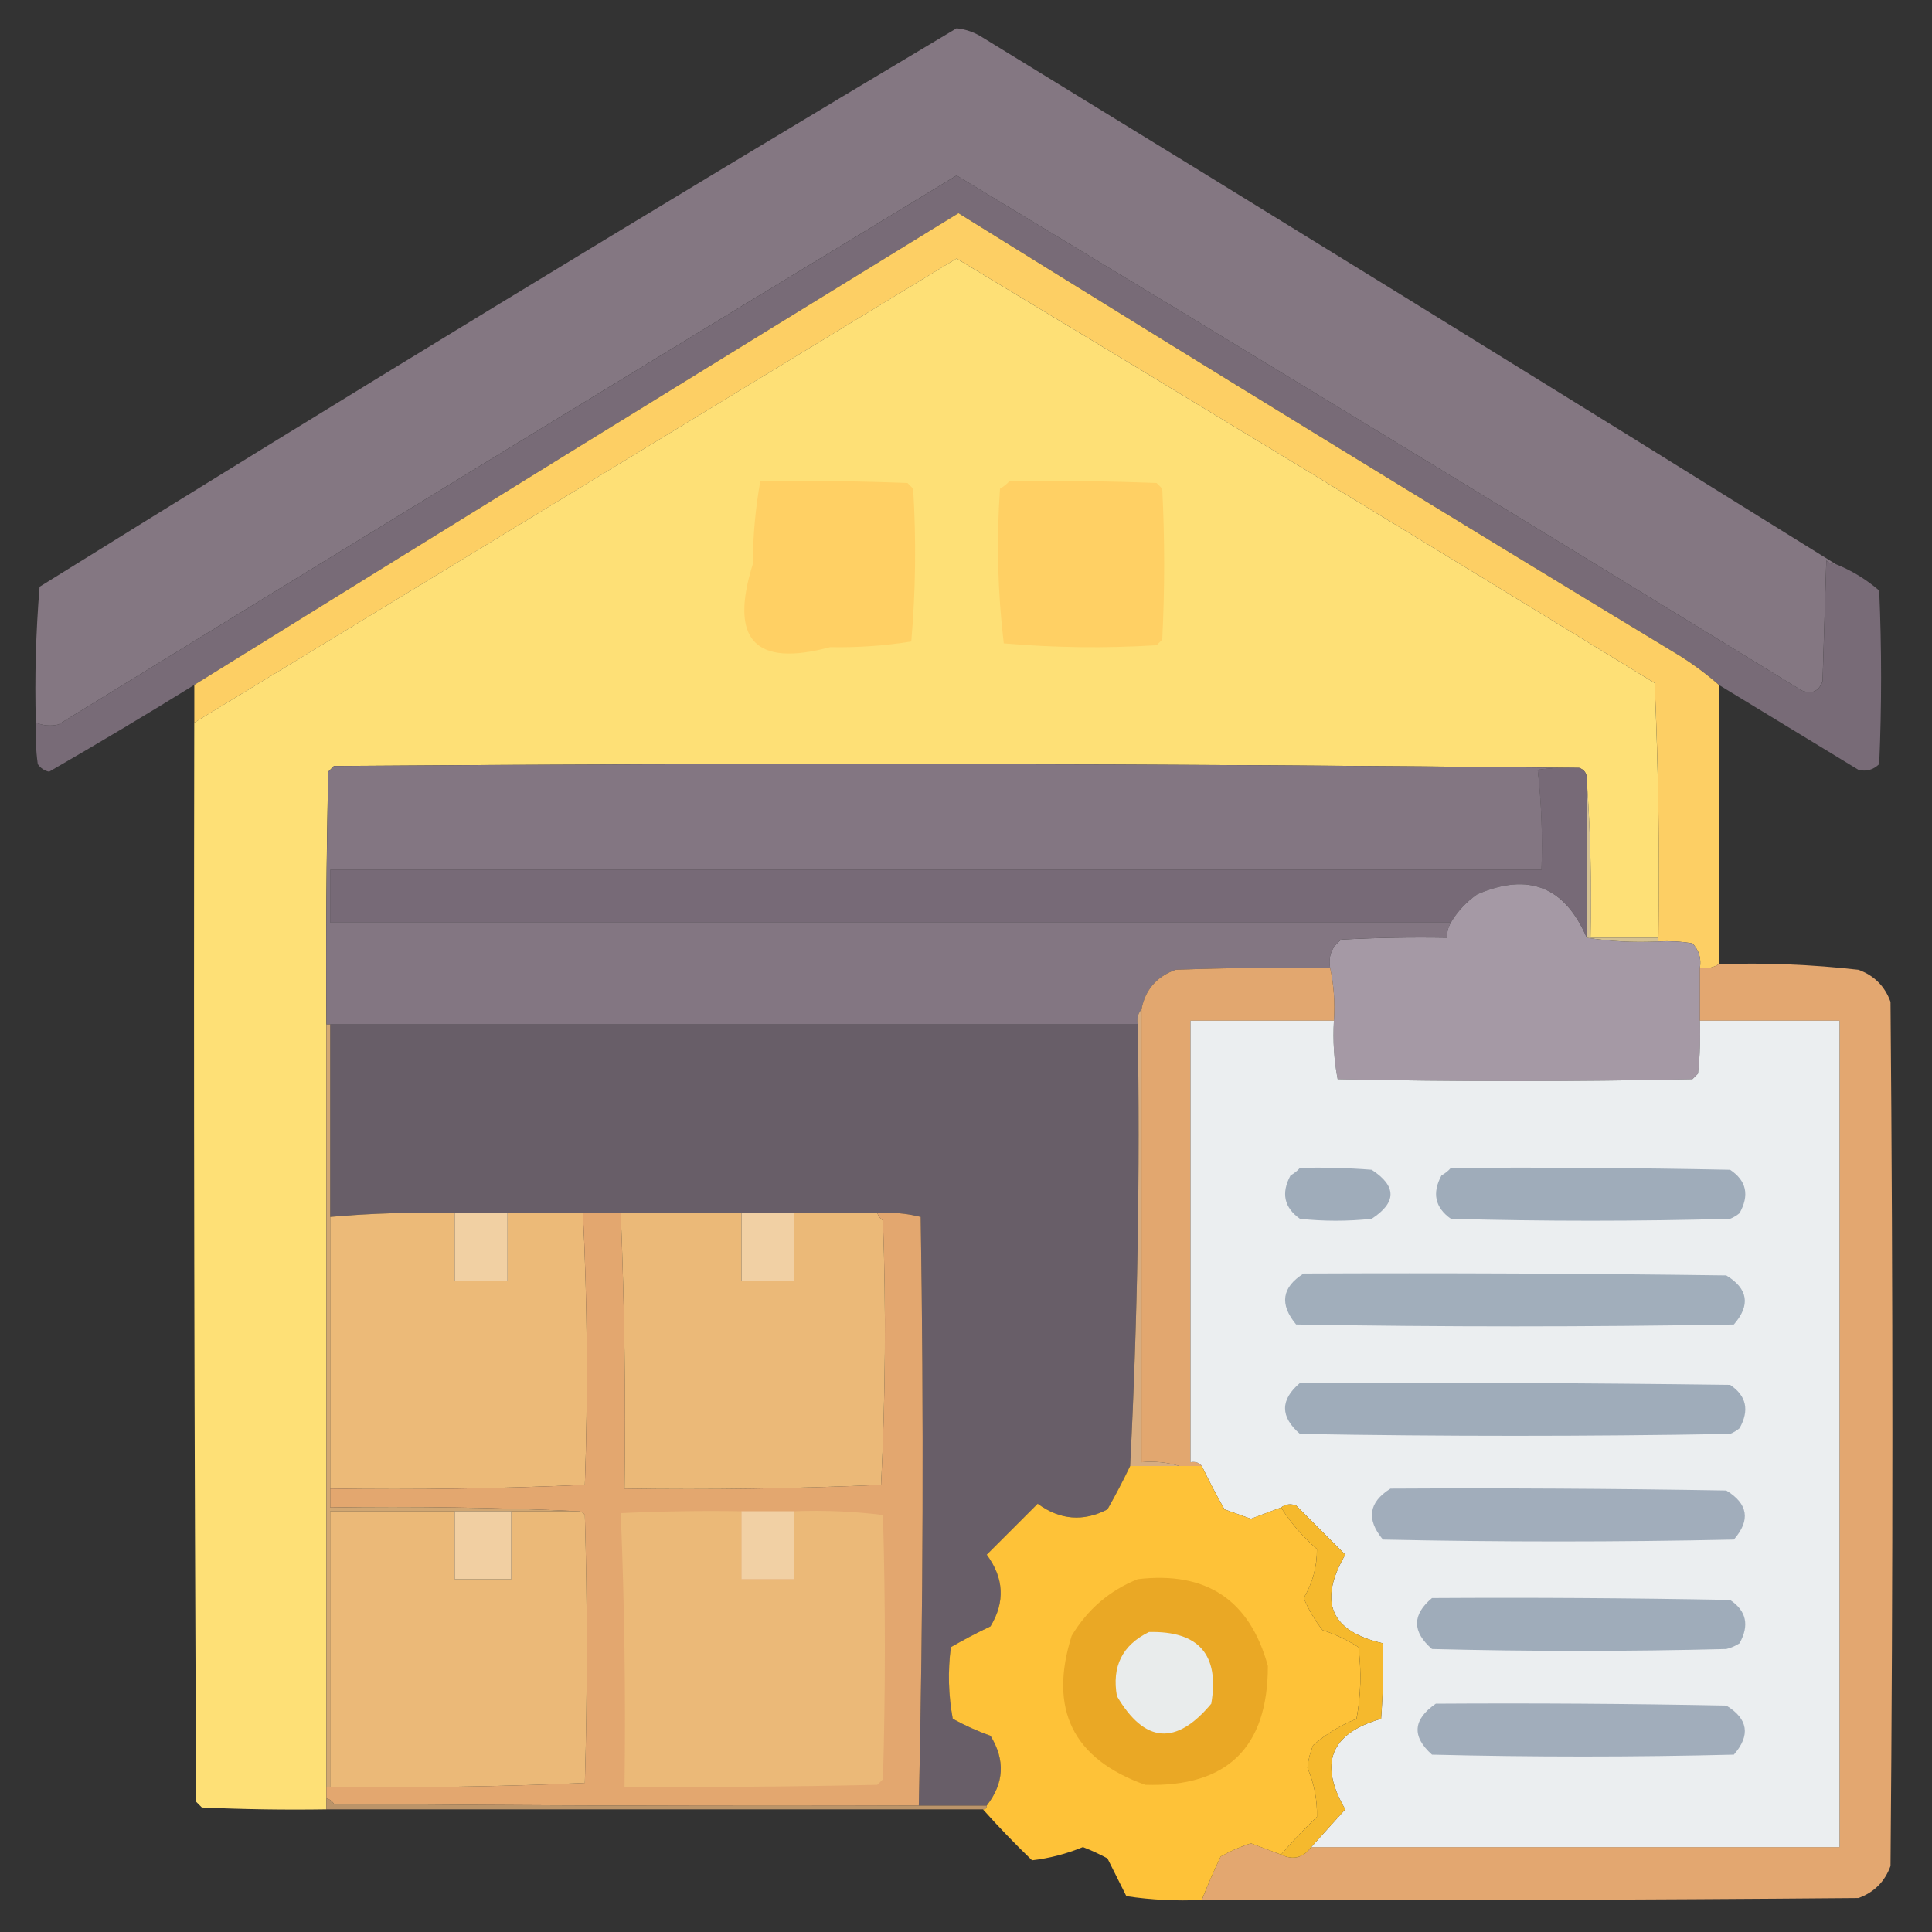 <svg width="40" height="40" viewBox="0 0 40 40" fill="none" xmlns="http://www.w3.org/2000/svg">
<rect x="0" y="0" width="40" height="40" fill="#333333" stroke="none"/>
<g clip-path="url(#clip0_14405_62146)">
<path fill-rule="evenodd" clip-rule="evenodd" d="M38.008 11.68C37.93 11.686 37.865 11.66 37.812 11.602C37.786 12.435 37.76 13.268 37.734 14.102C37.66 14.312 37.517 14.378 37.305 14.297C31.481 10.721 25.648 7.167 19.805 3.633C13.597 7.401 7.399 11.19 1.211 15C1.051 15.038 0.895 15.025 0.742 14.961C0.716 14.022 0.742 13.085 0.82 12.148C7.116 8.233 13.444 4.379 19.805 0.586C20.002 0.606 20.184 0.672 20.352 0.781C26.255 4.396 32.14 8.029 38.008 11.68Z" fill="#847782"/>
<path fill-rule="evenodd" clip-rule="evenodd" d="M38.009 11.68C38.336 11.811 38.636 11.993 38.907 12.227C38.959 13.425 38.959 14.622 38.907 15.82C38.782 15.94 38.639 15.979 38.477 15.938C37.512 15.351 36.548 14.765 35.587 14.18C35.346 13.967 35.085 13.772 34.806 13.594C29.799 10.563 24.812 7.503 19.845 4.414C14.558 7.659 9.284 10.914 4.024 14.18C3.033 14.793 2.03 15.392 1.017 15.977C0.918 15.956 0.84 15.904 0.782 15.82C0.743 15.535 0.73 15.249 0.743 14.961C0.896 15.025 1.052 15.038 1.212 15C7.4 11.19 13.598 7.401 19.806 3.633C25.649 7.167 31.482 10.721 37.306 14.297C37.518 14.378 37.661 14.312 37.735 14.102C37.761 13.268 37.787 12.435 37.813 11.602C37.866 11.66 37.931 11.686 38.009 11.68Z" fill="#786B77"/>
<path fill-rule="evenodd" clip-rule="evenodd" d="M35.586 14.18C35.586 16.107 35.586 18.034 35.586 19.961C35.475 20.035 35.345 20.061 35.195 20.039C35.226 19.84 35.174 19.671 35.039 19.531C34.806 19.492 34.572 19.479 34.336 19.492C34.336 19.466 34.336 19.44 34.336 19.414C34.361 17.65 34.336 15.893 34.258 14.141C29.448 11.193 24.631 8.263 19.805 5.352C14.543 8.555 9.283 11.758 4.023 14.961C4.023 14.7 4.023 14.44 4.023 14.18C9.283 10.914 14.557 7.659 19.844 4.414C24.811 7.503 29.798 10.563 34.805 13.594C35.084 13.772 35.345 13.967 35.586 14.18Z" fill="#FDCF64"/>
<path opacity="0.999" fill-rule="evenodd" clip-rule="evenodd" d="M34.335 19.414C33.866 19.414 33.398 19.414 32.929 19.414C32.954 18.306 32.928 17.213 32.851 16.133C32.856 16.014 32.804 15.935 32.694 15.898C24.114 15.807 15.52 15.794 6.913 15.859C6.874 15.898 6.835 15.938 6.796 15.977C6.757 17.721 6.744 19.466 6.757 21.211C6.757 26.471 6.757 31.732 6.757 36.992C6.757 37.07 6.757 37.148 6.757 37.227C6.757 37.305 6.757 37.383 6.757 37.461C5.897 37.474 5.038 37.461 4.179 37.422C4.14 37.383 4.101 37.344 4.062 37.305C4.022 29.857 4.009 22.409 4.022 14.961C9.282 11.758 14.542 8.555 19.804 5.352C24.63 8.263 29.448 11.193 34.257 14.141C34.334 15.893 34.361 17.65 34.335 19.414Z" fill="#FEE076"/>
<path fill-rule="evenodd" clip-rule="evenodd" d="M15.742 9.961C16.758 9.948 17.774 9.961 18.789 10C18.828 10.039 18.867 10.078 18.906 10.117C18.971 11.178 18.958 12.232 18.867 13.281C18.315 13.37 17.755 13.409 17.188 13.398C15.63 13.818 15.096 13.245 15.586 11.68C15.589 11.088 15.641 10.515 15.742 9.961Z" fill="#FFD064"/>
<path fill-rule="evenodd" clip-rule="evenodd" d="M20.899 9.961C21.915 9.948 22.931 9.961 23.946 10C23.985 10.039 24.024 10.078 24.063 10.117C24.116 11.159 24.116 12.201 24.063 13.242C24.024 13.281 23.985 13.32 23.946 13.359C22.886 13.424 21.831 13.411 20.782 13.32C20.655 12.26 20.629 11.192 20.704 10.117C20.782 10.073 20.847 10.021 20.899 9.961Z" fill="#FFD064"/>
<path fill-rule="evenodd" clip-rule="evenodd" d="M32.695 15.898C32.805 15.935 32.857 16.013 32.852 16.133C32.852 17.227 32.852 18.32 32.852 19.414C32.4 18.356 31.645 18.057 30.586 18.516C30.358 18.673 30.176 18.868 30.039 19.102C22.305 19.102 14.57 19.102 6.836 19.102C6.836 18.737 6.836 18.372 6.836 18.008C15.195 18.008 23.555 18.008 31.914 18.008C31.939 17.311 31.913 16.621 31.836 15.937C32.121 15.898 32.408 15.886 32.695 15.898Z" fill="#776A77"/>
<path fill-rule="evenodd" clip-rule="evenodd" d="M32.851 19.414C33.331 19.492 33.826 19.518 34.335 19.492C34.571 19.48 34.806 19.492 35.038 19.531C35.174 19.671 35.226 19.84 35.195 20.039C35.195 20.404 35.195 20.768 35.195 21.133C35.208 21.499 35.195 21.863 35.156 22.227C35.117 22.266 35.078 22.305 35.038 22.344C32.591 22.396 30.143 22.396 27.695 22.344C27.619 21.948 27.593 21.544 27.617 21.133C27.642 20.753 27.616 20.389 27.538 20.039C27.496 19.793 27.574 19.598 27.773 19.453C28.502 19.414 29.231 19.401 29.96 19.414C29.955 19.3 29.981 19.196 30.038 19.102C30.176 18.869 30.358 18.673 30.585 18.516C31.644 18.057 32.399 18.357 32.851 19.414Z" fill="#A599A5"/>
<path fill-rule="evenodd" clip-rule="evenodd" d="M32.696 15.899C32.409 15.886 32.122 15.899 31.837 15.938C31.914 16.621 31.94 17.311 31.915 18.008C23.556 18.008 15.196 18.008 6.837 18.008C6.837 18.373 6.837 18.737 6.837 19.102C14.571 19.102 22.306 19.102 30.04 19.102C29.983 19.196 29.957 19.3 29.962 19.414C29.232 19.401 28.503 19.414 27.774 19.453C27.576 19.598 27.498 19.793 27.54 20.039C26.472 20.026 25.404 20.039 24.337 20.078C23.944 20.223 23.71 20.497 23.634 20.899C23.561 20.982 23.535 21.086 23.556 21.211C17.983 21.211 12.41 21.211 6.837 21.211C6.811 21.211 6.785 21.211 6.759 21.211C6.746 19.466 6.759 17.721 6.798 15.977C6.837 15.938 6.876 15.899 6.915 15.86C15.522 15.794 24.116 15.807 32.696 15.899Z" fill="#837682"/>
<path fill-rule="evenodd" clip-rule="evenodd" d="M32.852 16.133C32.929 17.213 32.955 18.306 32.93 19.414C33.398 19.414 33.867 19.414 34.336 19.414C34.336 19.44 34.336 19.466 34.336 19.492C33.826 19.517 33.332 19.491 32.852 19.414C32.852 18.32 32.852 17.227 32.852 16.133Z" fill="#D4C192"/>
<path fill-rule="evenodd" clip-rule="evenodd" d="M27.539 20.039C27.616 20.388 27.642 20.753 27.617 21.133C26.628 21.133 25.638 21.133 24.648 21.133C24.648 24.18 24.648 27.227 24.648 30.273C24.749 30.255 24.827 30.281 24.883 30.352C24.727 30.352 24.57 30.352 24.414 30.352C24.17 30.275 23.91 30.249 23.633 30.273C23.633 27.148 23.633 24.023 23.633 20.898C23.709 20.496 23.943 20.223 24.336 20.078C25.403 20.039 26.471 20.026 27.539 20.039Z" fill="#E2A76F"/>
<path fill-rule="evenodd" clip-rule="evenodd" d="M35.586 19.961C36.554 19.93 37.517 19.969 38.477 20.078C38.802 20.195 39.023 20.417 39.141 20.742C39.193 26.706 39.193 32.669 39.141 38.633C39.023 38.958 38.802 39.18 38.477 39.297C33.945 39.336 29.414 39.349 24.883 39.336C25.002 39.032 25.132 38.733 25.273 38.437C25.473 38.325 25.681 38.234 25.898 38.164C26.108 38.243 26.317 38.321 26.523 38.398C26.772 38.518 26.981 38.466 27.148 38.242C30.794 38.242 34.44 38.242 38.086 38.242C38.086 32.539 38.086 26.836 38.086 21.133C37.122 21.133 36.159 21.133 35.195 21.133C35.195 20.768 35.195 20.404 35.195 20.039C35.345 20.061 35.475 20.035 35.586 19.961Z" fill="#E3A770"/>
<path fill-rule="evenodd" clip-rule="evenodd" d="M27.617 21.133C27.593 21.544 27.619 21.948 27.695 22.344C30.143 22.396 32.591 22.396 35.039 22.344C35.078 22.305 35.117 22.266 35.156 22.227C35.195 21.863 35.208 21.498 35.195 21.133C36.159 21.133 37.122 21.133 38.086 21.133C38.086 26.836 38.086 32.539 38.086 38.242C34.44 38.242 30.794 38.242 27.148 38.242C27.381 37.983 27.616 37.723 27.852 37.461C27.297 36.512 27.545 35.887 28.594 35.586C28.633 35.066 28.646 34.545 28.633 34.023C27.547 33.775 27.286 33.163 27.852 32.188C27.513 31.849 27.174 31.51 26.836 31.172C26.724 31.127 26.62 31.14 26.523 31.211C26.317 31.288 26.109 31.367 25.898 31.445C25.717 31.381 25.534 31.315 25.352 31.25C25.184 30.955 25.028 30.655 24.883 30.352C24.827 30.281 24.749 30.255 24.648 30.273C24.648 27.227 24.648 24.18 24.648 21.133C25.638 21.133 26.628 21.133 27.617 21.133Z" fill="#EBEEF0"/>
<path fill-rule="evenodd" clip-rule="evenodd" d="M6.836 21.211C12.409 21.211 17.982 21.211 23.555 21.211C23.605 24.275 23.553 27.322 23.398 30.352C23.252 30.658 23.096 30.957 22.93 31.25C22.428 31.51 21.947 31.471 21.484 31.133C21.133 31.484 20.781 31.836 20.43 32.188C20.788 32.672 20.814 33.166 20.508 33.672C20.228 33.805 19.955 33.948 19.688 34.102C19.623 34.598 19.636 35.093 19.727 35.586C19.978 35.724 20.238 35.842 20.508 35.938C20.816 36.439 20.79 36.92 20.43 37.383C19.961 37.383 19.492 37.383 19.023 37.383C19.114 33.326 19.127 29.263 19.062 25.195C18.771 25.12 18.472 25.094 18.164 25.117C17.591 25.117 17.018 25.117 16.445 25.117C16.081 25.117 15.716 25.117 15.352 25.117C14.518 25.117 13.685 25.117 12.852 25.117C12.591 25.117 12.331 25.117 12.07 25.117C11.55 25.117 11.029 25.117 10.508 25.117C10.143 25.117 9.779 25.117 9.414 25.117C8.548 25.093 7.689 25.119 6.836 25.195C6.836 23.867 6.836 22.539 6.836 21.211Z" fill="#685E68"/>
<path fill-rule="evenodd" clip-rule="evenodd" d="M23.633 20.898C23.633 24.023 23.633 27.148 23.633 30.273C23.91 30.249 24.17 30.275 24.414 30.352C24.076 30.352 23.737 30.352 23.398 30.352C23.553 27.322 23.605 24.275 23.555 21.211C23.534 21.086 23.56 20.982 23.633 20.898Z" fill="#D7AD81"/>
<path fill-rule="evenodd" clip-rule="evenodd" d="M26.914 24.18C27.41 24.167 27.904 24.18 28.399 24.219C28.919 24.557 28.919 24.896 28.399 25.234C27.904 25.287 27.409 25.287 26.914 25.234C26.586 25.002 26.521 24.702 26.719 24.336C26.797 24.292 26.862 24.24 26.914 24.18Z" fill="#9FACBA"/>
<path fill-rule="evenodd" clip-rule="evenodd" d="M30.039 24.18C31.966 24.167 33.894 24.18 35.82 24.219C36.159 24.445 36.224 24.744 36.016 25.117C35.957 25.166 35.892 25.205 35.82 25.234C33.893 25.287 31.966 25.287 30.039 25.234C29.711 25.002 29.646 24.702 29.844 24.336C29.922 24.292 29.987 24.24 30.039 24.18Z" fill="#9FACBA"/>
<path fill-rule="evenodd" clip-rule="evenodd" d="M9.414 25.117C9.414 25.586 9.414 26.055 9.414 26.523C9.779 26.523 10.143 26.523 10.508 26.523C10.508 26.055 10.508 25.586 10.508 25.117C11.029 25.117 11.55 25.117 12.07 25.117C12.161 26.986 12.174 28.861 12.109 30.742C10.357 30.82 8.6 30.846 6.836 30.82C6.836 28.945 6.836 27.07 6.836 25.195C7.689 25.119 8.548 25.093 9.414 25.117Z" fill="#ECBA78"/>
<path fill-rule="evenodd" clip-rule="evenodd" d="M9.414 25.117C9.779 25.117 10.143 25.117 10.508 25.117C10.508 25.586 10.508 26.055 10.508 26.523C10.143 26.523 9.779 26.523 9.414 26.523C9.414 26.055 9.414 25.586 9.414 25.117Z" fill="#F1D0A3"/>
<path fill-rule="evenodd" clip-rule="evenodd" d="M12.07 25.117C12.331 25.117 12.591 25.117 12.852 25.117C12.929 27.013 12.955 28.914 12.93 30.82C14.701 30.847 16.472 30.82 18.242 30.742C18.332 28.923 18.346 27.1 18.281 25.274C18.225 25.231 18.186 25.179 18.164 25.117C18.472 25.095 18.771 25.12 19.062 25.195C19.127 29.264 19.114 33.326 19.023 37.383C14.987 37.396 10.95 37.383 6.914 37.344C6.872 37.288 6.819 37.249 6.758 37.227C6.758 37.149 6.758 37.071 6.758 36.992C6.784 36.992 6.81 36.992 6.836 36.992C8.6 37.018 10.357 36.992 12.109 36.914C12.162 35.065 12.162 33.216 12.109 31.367C12.079 31.324 12.04 31.298 11.992 31.289C10.287 31.211 8.568 31.185 6.836 31.211C6.836 31.081 6.836 30.951 6.836 30.82C8.6 30.846 10.357 30.82 12.109 30.742C12.174 28.862 12.161 26.987 12.07 25.117Z" fill="#E3A76F"/>
<path fill-rule="evenodd" clip-rule="evenodd" d="M12.852 25.117C13.685 25.117 14.518 25.117 15.352 25.117C15.352 25.586 15.352 26.055 15.352 26.523C15.716 26.523 16.081 26.523 16.445 26.523C16.445 26.055 16.445 25.586 16.445 25.117C17.018 25.117 17.591 25.117 18.164 25.117C18.186 25.179 18.225 25.231 18.281 25.273C18.346 27.1 18.332 28.923 18.242 30.742C16.472 30.82 14.701 30.846 12.93 30.82C12.955 28.913 12.929 27.012 12.852 25.117Z" fill="#EBB978"/>
<path fill-rule="evenodd" clip-rule="evenodd" d="M15.352 25.117C15.716 25.117 16.081 25.117 16.445 25.117C16.445 25.586 16.445 26.055 16.445 26.523C16.081 26.523 15.716 26.523 15.352 26.523C15.352 26.055 15.352 25.586 15.352 25.117Z" fill="#F1D0A4"/>
<path fill-rule="evenodd" clip-rule="evenodd" d="M26.991 26.367C29.908 26.354 32.825 26.367 35.741 26.406C36.194 26.682 36.246 27.021 35.898 27.422C32.877 27.474 29.856 27.474 26.835 27.422C26.486 27.003 26.538 26.651 26.991 26.367Z" fill="#A1AEBB"/>
<path fill-rule="evenodd" clip-rule="evenodd" d="M26.914 28.633C29.883 28.62 32.852 28.633 35.82 28.672C36.158 28.898 36.224 29.197 36.016 29.57C35.957 29.619 35.892 29.658 35.82 29.688C32.852 29.74 29.883 29.74 26.914 29.688C26.503 29.332 26.503 28.981 26.914 28.633Z" fill="#9FACBA"/>
<path fill-rule="evenodd" clip-rule="evenodd" d="M23.398 30.352C23.736 30.352 24.075 30.352 24.414 30.352C24.57 30.352 24.726 30.352 24.882 30.352C25.028 30.655 25.184 30.955 25.351 31.25C25.534 31.315 25.716 31.381 25.898 31.445C26.108 31.367 26.316 31.288 26.523 31.211C26.723 31.529 26.97 31.815 27.265 32.07C27.27 32.428 27.179 32.767 26.992 33.086C27.092 33.327 27.223 33.548 27.382 33.75C27.645 33.836 27.892 33.953 28.125 34.102C28.189 34.598 28.176 35.093 28.085 35.586C27.751 35.72 27.451 35.903 27.187 36.133C27.124 36.283 27.085 36.439 27.07 36.602C27.21 36.929 27.275 37.267 27.265 37.617C27.002 37.867 26.754 38.128 26.523 38.398C26.316 38.321 26.108 38.243 25.898 38.164C25.68 38.234 25.472 38.325 25.273 38.438C25.132 38.733 25.002 39.032 24.882 39.336C24.359 39.362 23.838 39.336 23.32 39.258C23.189 38.997 23.059 38.736 22.929 38.477C22.765 38.388 22.595 38.31 22.421 38.242C22.076 38.384 21.725 38.475 21.367 38.516C21.012 38.174 20.674 37.823 20.351 37.461C20.403 37.461 20.429 37.435 20.429 37.383C20.79 36.92 20.816 36.439 20.507 35.938C20.238 35.842 19.977 35.724 19.726 35.586C19.635 35.093 19.622 34.598 19.687 34.102C19.954 33.948 20.228 33.805 20.507 33.672C20.813 33.166 20.787 32.672 20.429 32.188C20.781 31.836 21.132 31.484 21.484 31.133C21.946 31.471 22.428 31.51 22.929 31.25C23.095 30.957 23.252 30.658 23.398 30.352Z" fill="#FEC238"/>
<path fill-rule="evenodd" clip-rule="evenodd" d="M28.788 30.82C31.106 30.807 33.424 30.82 35.741 30.859C36.194 31.135 36.246 31.474 35.898 31.875C33.476 31.927 31.054 31.927 28.632 31.875C28.283 31.456 28.335 31.104 28.788 30.82Z" fill="#A1ADBB"/>
<path fill-rule="evenodd" clip-rule="evenodd" d="M27.148 38.242C26.981 38.466 26.772 38.519 26.523 38.398C26.755 38.128 27.002 37.867 27.266 37.617C27.275 37.267 27.21 36.929 27.07 36.602C27.085 36.439 27.124 36.283 27.188 36.133C27.452 35.903 27.751 35.72 28.086 35.586C28.177 35.093 28.19 34.598 28.125 34.102C27.893 33.953 27.646 33.836 27.383 33.75C27.223 33.548 27.093 33.327 26.992 33.086C27.179 32.767 27.27 32.428 27.266 32.07C26.971 31.815 26.723 31.529 26.523 31.211C26.62 31.14 26.724 31.127 26.836 31.172C27.174 31.51 27.513 31.849 27.852 32.188C27.286 33.163 27.547 33.775 28.633 34.023C28.646 34.545 28.633 35.066 28.594 35.586C27.545 35.887 27.297 36.512 27.852 37.461C27.616 37.723 27.381 37.983 27.148 38.242Z" fill="#F5B92D"/>
<path fill-rule="evenodd" clip-rule="evenodd" d="M6.758 21.211C6.784 21.211 6.81 21.211 6.836 21.211C6.836 22.539 6.836 23.867 6.836 25.195C6.836 27.07 6.836 28.945 6.836 30.82C6.836 30.951 6.836 31.081 6.836 31.211C8.568 31.185 10.287 31.211 11.992 31.289C11.523 31.289 11.055 31.289 10.586 31.289C10.195 31.289 9.805 31.289 9.414 31.289C8.555 31.289 7.695 31.289 6.836 31.289C6.836 33.19 6.836 35.091 6.836 36.992C6.81 36.992 6.784 36.992 6.758 36.992C6.758 31.732 6.758 26.471 6.758 21.211Z" fill="#D1A773"/>
<path fill-rule="evenodd" clip-rule="evenodd" d="M9.414 31.289C9.414 31.758 9.414 32.227 9.414 32.695C9.805 32.695 10.195 32.695 10.586 32.695C10.586 32.227 10.586 31.758 10.586 31.289C11.055 31.289 11.523 31.289 11.992 31.289C12.04 31.298 12.079 31.324 12.109 31.367C12.162 33.216 12.162 35.065 12.109 36.914C10.357 36.992 8.6 37.018 6.836 36.992C6.836 35.091 6.836 33.19 6.836 31.289C7.695 31.289 8.555 31.289 9.414 31.289Z" fill="#EBB978"/>
<path fill-rule="evenodd" clip-rule="evenodd" d="M9.414 31.289C9.805 31.289 10.195 31.289 10.586 31.289C10.586 31.758 10.586 32.227 10.586 32.695C10.195 32.695 9.805 32.695 9.414 32.695C9.414 32.227 9.414 31.758 9.414 31.289Z" fill="#F1CFA2"/>
<path fill-rule="evenodd" clip-rule="evenodd" d="M15.352 31.289C15.352 31.758 15.352 32.227 15.352 32.696C15.716 32.696 16.081 32.696 16.445 32.696C16.445 32.227 16.445 31.758 16.445 31.289C17.064 31.265 17.676 31.291 18.281 31.367C18.333 33.19 18.333 35.013 18.281 36.836C18.242 36.875 18.203 36.914 18.164 36.953C16.419 36.992 14.675 37.005 12.93 36.992C12.955 35.099 12.929 33.211 12.852 31.328C13.684 31.289 14.518 31.276 15.352 31.289Z" fill="#EBB978"/>
<path fill-rule="evenodd" clip-rule="evenodd" d="M15.352 31.289C15.716 31.289 16.081 31.289 16.445 31.289C16.445 31.758 16.445 32.227 16.445 32.695C16.081 32.695 15.716 32.695 15.352 32.695C15.352 32.227 15.352 31.758 15.352 31.289Z" fill="#F1D0A4"/>
<path fill-rule="evenodd" clip-rule="evenodd" d="M23.555 32.695C24.978 32.527 25.876 33.126 26.25 34.492C26.25 36.185 25.404 37.005 23.711 36.953C22.214 36.419 21.706 35.39 22.188 33.867C22.516 33.32 22.971 32.93 23.555 32.695Z" fill="#EAA825"/>
<path fill-rule="evenodd" clip-rule="evenodd" d="M29.648 33.086C31.705 33.073 33.763 33.086 35.82 33.125C36.158 33.351 36.223 33.65 36.015 34.023C35.932 34.077 35.841 34.117 35.742 34.141C33.71 34.193 31.679 34.193 29.648 34.141C29.235 33.783 29.235 33.431 29.648 33.086Z" fill="#9FACBA"/>
<path fill-rule="evenodd" clip-rule="evenodd" d="M23.789 33.789C24.821 33.766 25.251 34.261 25.078 35.273C24.35 36.146 23.699 36.094 23.125 35.117C23.016 34.502 23.237 34.059 23.789 33.789Z" fill="#E9ECEC"/>
<path fill-rule="evenodd" clip-rule="evenodd" d="M29.727 35.273C31.732 35.26 33.737 35.273 35.742 35.312C36.194 35.588 36.246 35.927 35.898 36.328C33.815 36.38 31.732 36.38 29.648 36.328C29.226 35.952 29.252 35.601 29.727 35.273Z" fill="#A1ADBB"/>
<path opacity="0.871" fill-rule="evenodd" clip-rule="evenodd" d="M6.758 37.227C6.819 37.249 6.872 37.288 6.914 37.344C10.95 37.383 14.987 37.396 19.023 37.383C19.492 37.383 19.961 37.383 20.43 37.383C20.43 37.435 20.404 37.461 20.352 37.461C15.82 37.461 11.289 37.461 6.758 37.461C6.758 37.383 6.758 37.305 6.758 37.227Z" fill="#CEA271"/>
</g>
<defs>
<clipPath id="clip0_14405_62146">
<rect width="40" height="40" fill="white"/>
</clipPath>
</defs>
</svg>
